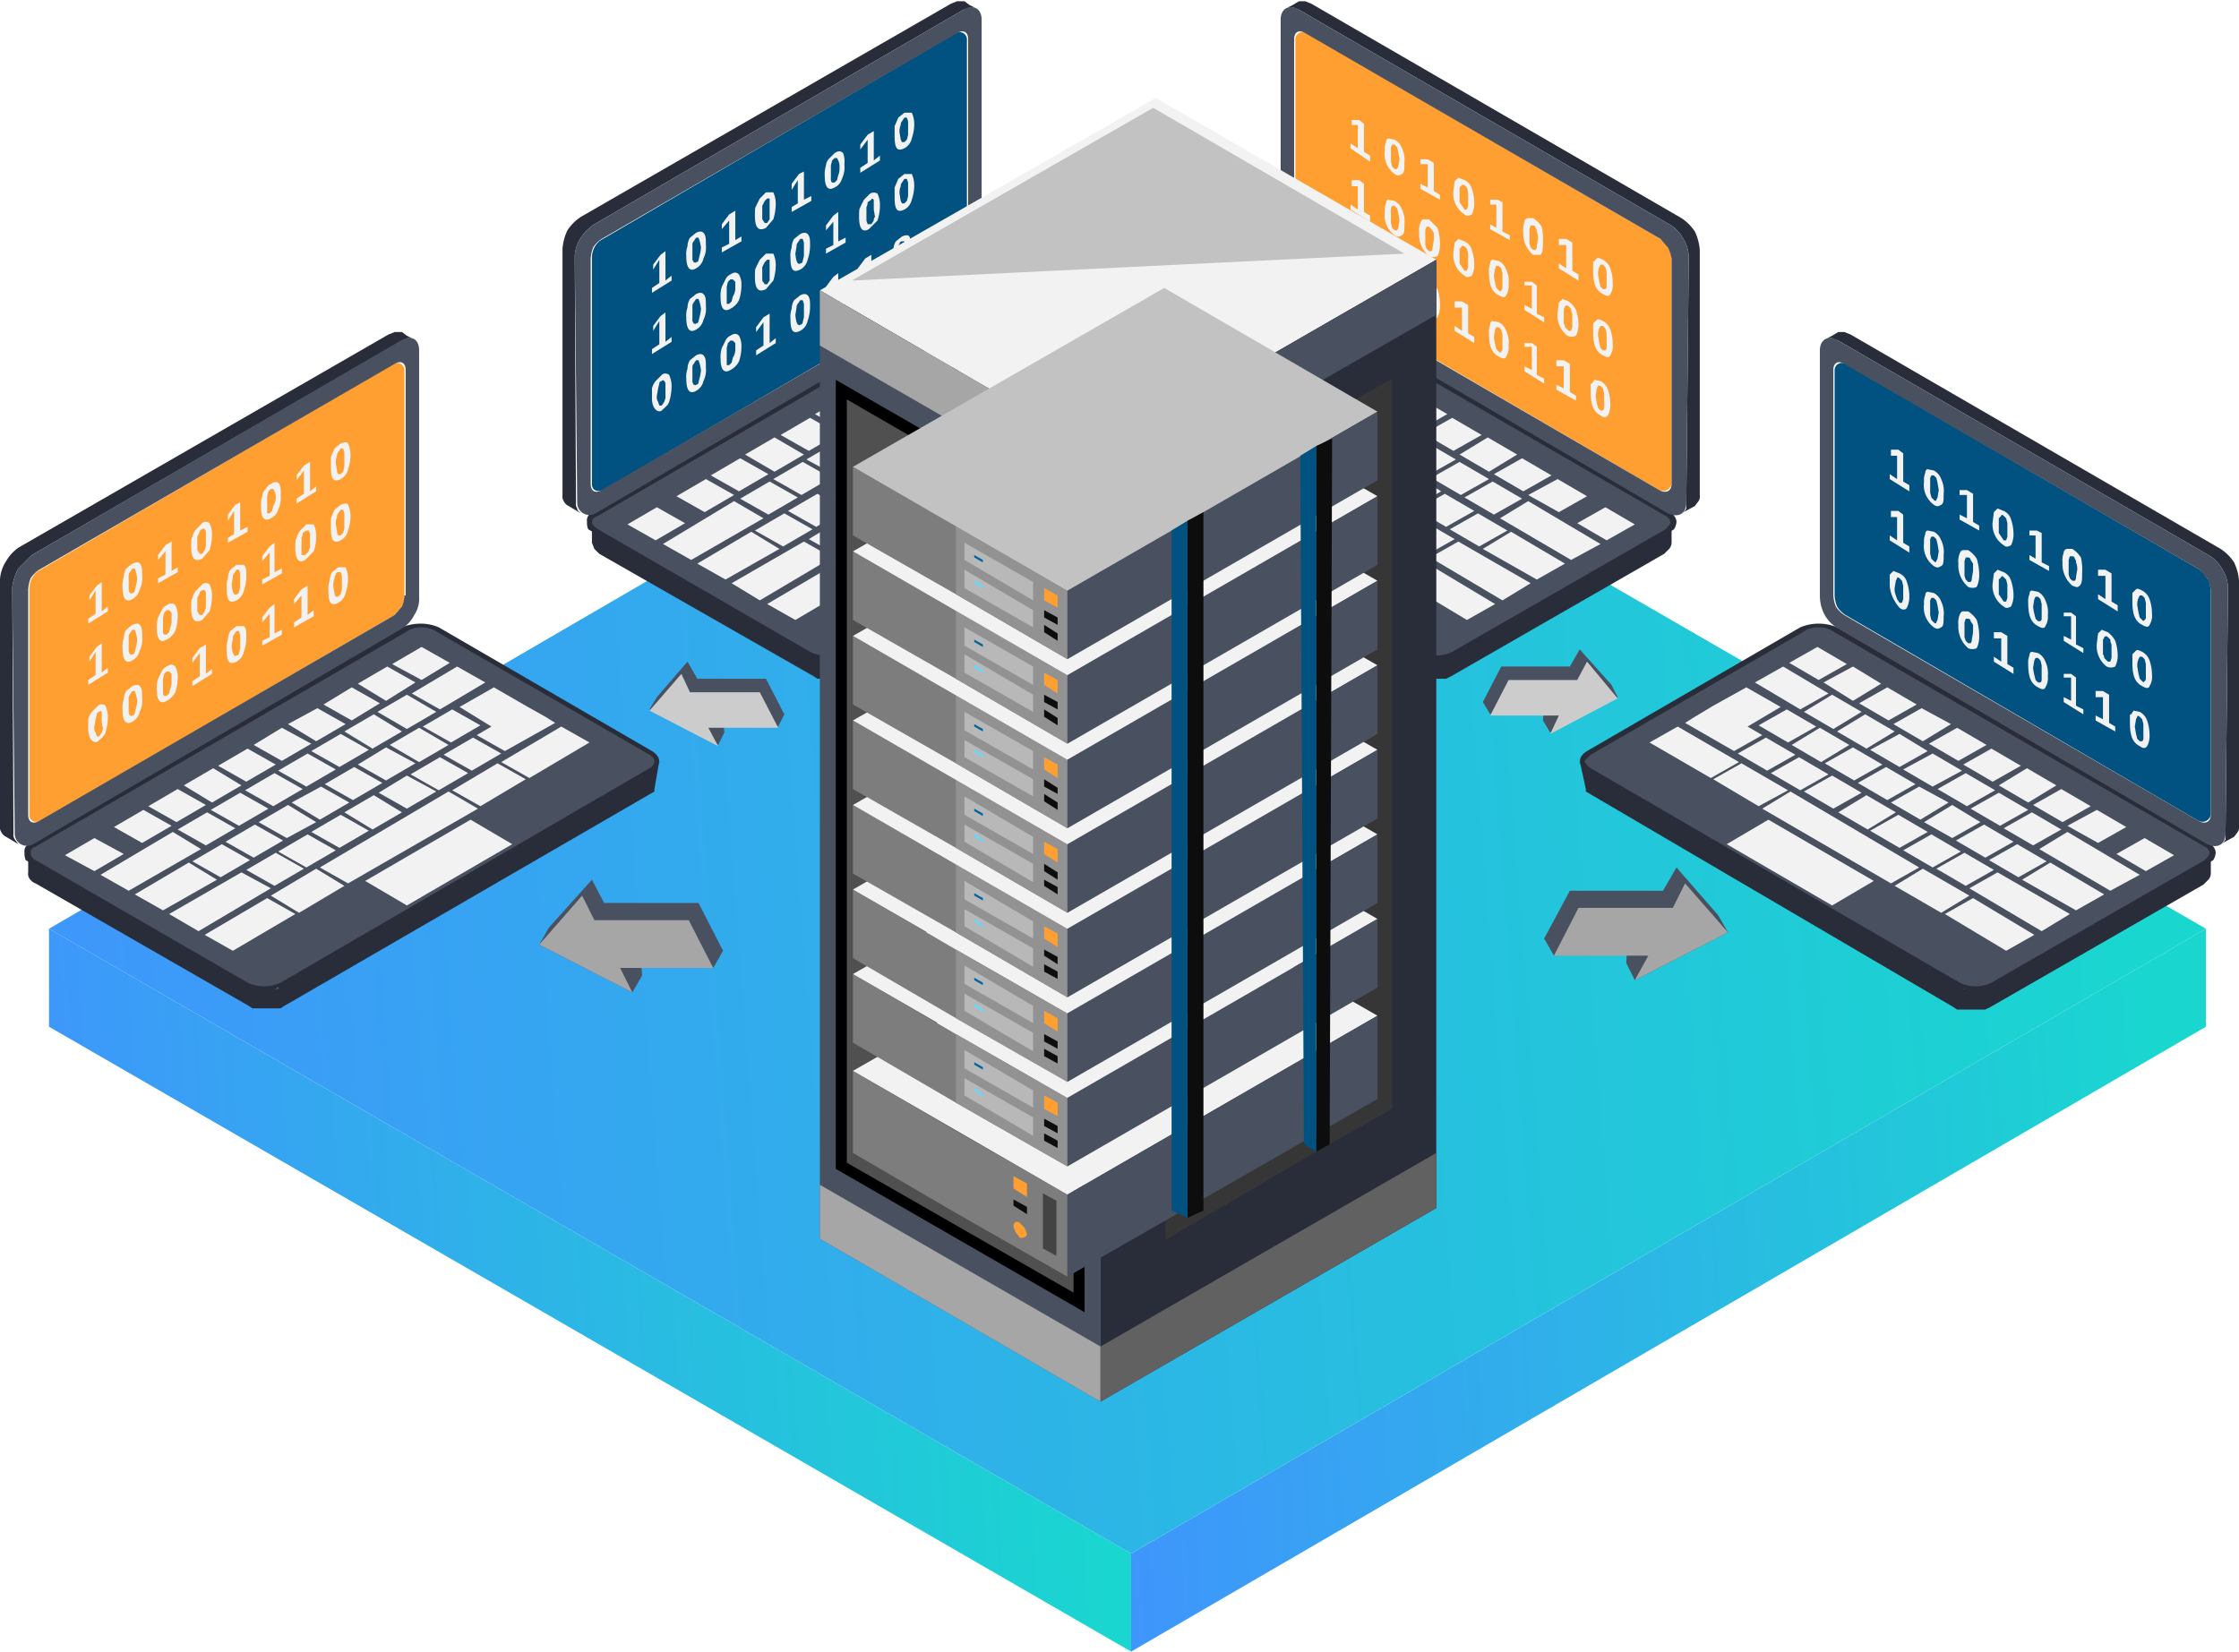 <svg id="Слой_1" data-name="Слой 1" xmlns="http://www.w3.org/2000/svg" xmlns:xlink="http://www.w3.org/1999/xlink" viewBox="0 0 182.7 134.8"><defs><linearGradient id="Безымянный_градиент" x1="186" y1="65.4" x2="98.7" y2="59.7" gradientTransform="matrix(1 0 0 -1 0 168)" gradientUnits="userSpaceOnUse"><stop offset="0" stop-color="#19d7cf"/><stop offset="1" stop-color="#3f95fc"/></linearGradient><linearGradient id="Безымянный_градиент_2" x1="98.3" y1="65.5" x2="10.4" y2="59.7" xlink:href="#Безымянный_градиент"/><linearGradient id="Безымянный_градиент_3" x1="183.8" y1="98.6" x2="8.8" y2="85.3" xlink:href="#Безымянный_градиент"/><style>.cls-4{fill:#ff9f31}.cls-5{fill:#292d39}.cls-6{fill:#49505f}.cls-7{fill:#f2f2f2}.cls-8{fill:#015280}.cls-9{fill:#a6a6a6}.cls-10{fill:#ccc}.cls-11{fill:#c2c2c2}.cls-14{fill:#7d7d7d}.cls-15{fill:#0d0d0d}.cls-17{fill:#929292}.cls-18{fill:#b8b8b8}.cls-19{fill:#5edbff}.cls-20{fill:#00649e}</style></defs><path d="M188.1 75.8v8l-87.7 51v-8z" transform="translate(-8.1)" fill="url(#Безымянный_градиент)"/><path d="M100.4 126.8v8l-88.3-51v-8z" transform="translate(-8.1)" fill="url(#Безымянный_градиент_2)"/><path d="M188.1 75.8l-87.7 51-88.3-51 87.7-51z" transform="translate(-8.1)" fill="url(#Безымянный_градиент_3)"/><path class="cls-4" d="M40.2 29.7a.6.6 0 01.9.5v18.4a2.9 2.9 0 01-.2.9l-.6.7L11.4 67c-.5.2-.9 0-.9-.5V48a1.9 1.9 0 01.2-.8 1.6 1.6 0 01.7-.7z" transform="translate(-8.1)"/><path class="cls-5" d="M61.9 62.1v.2h-.1l-11.3 6.6v-.2c-2.3 1.7-5.3 2.3-7.7 4l-2.2 1.6.4.2-9.7 5.5-.5.6v.1h-2l-.3-.2L11 70.4l-.5-.4a.7.7 0 01-.1-.5v1.7a.7.7 0 00.1.5 1 1 0 00.5.4l17.4 10 .3.2H31l.3-.2 30.2-17.5v-.2z" transform="translate(-8.1)"/><path class="cls-5" d="M61.3 61.3L43.9 51.2a3.7 3.7 0 00-1.5-.3 4 4 0 00-1.5.3L10.7 68.8c-.2 0-.3.1-.5.3a.7.7 0 00-.1.5 1.3 1.3 0 00.1.6l.5.3 17.3 10a3 3 0 003 0L61.2 63c.9-.5.9-1.2.1-1.7z" transform="translate(-8.1)"/><path class="cls-6" d="M29.6 80.5a3.1 3.1 0 01-1.3-.3L11 70.2a.7.7 0 01-.4-.6.5.5 0 01.4-.5l30.2-17.5a2 2 0 011.3-.4 2.2 2.2 0 011.3.4l17.3 10c.3.2.4.4.4.5a.7.7 0 01-.4.6L31 80.2a3.2 3.2 0 01-1.4.3z" transform="translate(-8.1)"/><path class="cls-7" d="M41.3 56.7l2.4 1.4-2.4 1.4-2.4-1.4zm3.7 1.2l2.3 1.3-2.4 1.4-2.3-1.3z" transform="translate(-8.1)"/><path class="cls-7" d="M48.4 56.1l2.6 1.5 1.6.9.8.5-4.1 2.3L47 60l1.2-.7-2.6-1.6zm-6.1 3.3l2.4 1.4-2.4 1.4-2.4-1.4zm11.6-.1l2.3 1.3-4.9 2.9-2.3-1.3zm-5.2 3l2.3 1.3-3.7 2.2-2.3-1.3zm-7.4 1l2.4 1.3-2.4 1.4-2.3-1.3zm1.2-10.5l2.3 1.3-2.3 1.4-2.4-1.3zm-2.8 1.6l2.3 1.3-2.4 1.5-2.3-1.4zm5.7 0l2.3 1.3-3.7 2.2-2.3-1.3zm-8.6 1.7l2.3 1.3-2.3 1.4-2.3-1.3zM34 57.8l2.3 1.3-2.4 1.4-2.3-1.4zm4.6.5l2.3 1.4-2.4 1.4-2.3-1.4zm-7.5 1.1l2.4 1.3-2.4 1.4-2.3-1.3zm4.8.5l2.3 1.3-2.4 1.4-2.3-1.3zm10.8.3l2.3 1.3-2.4 1.4-2.3-1.3zm-18.4.9l2.3 1.3-2.4 1.4-2.3-1.3zm11.3-.1l2.4 1.3-2.4 1.4-2.3-1.3zm-6.4.5l2.3 1.3-2.4 1.4-2.3-1.3zm10.8.3l2.3 1.3-2.4 1.4-2.3-1.3zm-7 .8l2.3 1.3-2.4 1.4-2.3-1.3zm-11.5.1l2.3 1.4-2.4 1.4-2.3-1.4zm5 .4l2.3 1.3-2.4 1.4-2.3-1.3zm3.8 1.1l2.3 1.3-2.4 1.4-2.3-1.4zm-11.7.2l2.3 1.3-2.4 1.4-2.3-1.3zm5.1.3L30 66l-2.4 1.4-2.3-1.3zm10.9.2l2.3 1.4-2.4 1.4-2.3-1.4zm-7 .8l2.3 1.4-2.4 1.3-2.3-1.3zm-11.8.4l2.3 1.3-2.4 1.4-2.3-1.3zm5.2.2l2.3 1.3-2.4 1.4-2.3-1.3zm10.9.2l2.3 1.3-2.4 1.4-2.3-1.3zm-7 .8l2.3 1.3-2.4 1.4-2.3-1.3zm4.3.8l2.3 1.3-2.4 1.4-2.3-1.3zm-17.4.3l2.4 1.3-2.4 1.4-2.4-1.3zm10.4.5l2.3 1.3-2.4 1.4-2.3-1.3zm18.5-4.3l2.4 1.4-10.6 6.1-2.3-1.3zm-14.1 5l2.3 1.3-2.4 1.4-2.3-1.3zm-8.4-1.7l2.3 1.4-5.9 3.4-2.3-1.3zm24.3-1l3.4 2-8.6 5-3.4-2zm-23 3.5l2.3 1.4-4.4 2.5-2.3-1.3zm10.4.5l2.3 1.4-3.7 2.2-2.3-1.4zm-6.1.3l2.4 1.3-5.9 3.5-2.4-1.4zm2.1 2.1l2.3 1.3-5.1 3-2.3-1.3z" transform="translate(-8.1)"/><path class="cls-5" d="M41.7 27.6l-.4-.2-.4-.3h-.6l-.5.2L9.6 44.7a3.5 3.5 0 00-1 1.1 3 3 0 00-.5 1.5v20.1a.7.7 0 00.1.5.8.8 0 00.4.4l1 .6-.3-.4a.7.7 0 01-.1-.5l-.1-20.1a4.4 4.4 0 01.5-1.5l1.1-1.1 30.2-17.5.5-.2h.3z" transform="translate(-8.1)"/><path class="cls-6" d="M40.8 27.8c.9-.5 1.5-.1 1.5.8v20.1a2.4 2.4 0 01-.4 1.5 2.7 2.7 0 01-1 1.1L10.8 68.9a1 1 0 01-1.5-.9l-.2-20.1a4.4 4.4 0 01.5-1.5l1.1-1.1zm.4 20.8V30.2c0-.6-.4-.8-.9-.5l-29 16.8a2.3 2.3 0 00-.7.7 2.9 2.9 0 00-.2.9v18.4c0 .6.4.8.9.5l29-16.8.6-.7a2.9 2.9 0 00.2-.9z" transform="translate(-8.1)"/><path class="cls-8" d="M86.1 2.7a.6.6 0 01.9.5v18.4a2.9 2.9 0 01-.2.9l-.7.7L57.3 40c-.5.2-.9 0-.9-.5V21a1.9 1.9 0 01.2-.8 1.6 1.6 0 01.7-.7z" transform="translate(-8.1)"/><path class="cls-5" d="M107.8 35.1v.2h-.1l-11.4 6.6v-.2c-2.2 1.7-5.2 2.3-7.6 4l-2.2 1.6.4.2-9.7 5.5-.5.6v.1h-2l-.3-.2-17.3-10a1 1 0 01-.5-.4l-.2-.5v1.7l.2.5.4.4 17.5 10 .3.2h2.3l.3-.2 30.2-17.5v-.2z" transform="translate(-8.1)"/><path class="cls-5" d="M107.2 34.3L89.8 24.2a3.9 3.9 0 00-3 0L56.6 41.8a.5.5 0 00-.5.3.7.7 0 00-.1.5 1.3 1.3 0 00.1.6l.5.3 17.3 10a3 3 0 003 0L107 36c1-.5 1-1.2.2-1.7z" transform="translate(-8.1)"/><path class="cls-6" d="M75.5 53.5a2.8 2.8 0 01-1.3-.3l-17.3-10c-.3-.2-.5-.4-.5-.6s.2-.4.5-.5L87 24.6a2.3 2.3 0 011.4-.4 1.9 1.9 0 011.2.4l17.4 10 .4.5-.4.6-30.2 17.5a2.8 2.8 0 01-1.3.3z" transform="translate(-8.1)"/><path class="cls-7" d="M87.2 29.7l2.3 1.4-2.4 1.4-2.3-1.4zm3.7 1.2l2.3 1.3-2.4 1.4-2.3-1.3z" transform="translate(-8.1)"/><path class="cls-7" d="M94.2 29.1l2.7 1.5 1.6.9.7.5-4 2.3-2.3-1.3 1.2-.7-2.7-1.6zm-6 3.3l2.3 1.4-2.4 1.4-2.3-1.4zm11.6-.1l2.3 1.3-4.9 2.9-2.4-1.3zm-5.2 3l2.3 1.3-3.7 2.2-2.3-1.3zm-7.4 1l2.3 1.3-2.3 1.4-2.4-1.3zm1.2-10.5l2.3 1.3-2.4 1.4-2.3-1.3zm-2.8 1.6l2.3 1.3-2.4 1.5-2.3-1.4zm5.6 0l2.4 1.3-3.7 2.2-2.4-1.3zm-8.5 1.7l2.3 1.3-2.4 1.4-2.3-1.3zm-2.8 1.7l2.3 1.3-2.4 1.4-2.3-1.4zm4.6.5l2.3 1.4-2.4 1.4-2.3-1.4zM77 32.4l2.3 1.3-2.4 1.4-2.3-1.3zm4.8.5l2.3 1.3-2.4 1.4-2.3-1.3zm10.8.3l2.3 1.3-2.4 1.4-2.3-1.3zm-18.4.9l2.3 1.3-2.4 1.4-2.3-1.3zm11.3-.1l2.3 1.3-2.3 1.4-2.4-1.3zm-6.4.5l2.3 1.3-2.4 1.4-2.3-1.3zm10.8.3l2.3 1.3-2.4 1.4-2.3-1.3zm-7.1.8l2.4 1.3-2.4 1.4-2.4-1.3zm-11.5.1l2.4 1.4-2.4 1.4-2.4-1.4zm5 .4l2.3 1.3-2.3 1.4-2.4-1.3zm3.8 1.1l2.4 1.3-2.4 1.4-2.3-1.4zm-11.6.2l2.3 1.3-2.4 1.4-2.3-1.3zm5.1.3l2.3 1.3-2.4 1.4-2.3-1.3zm10.8.2l2.4 1.4-2.4 1.4-2.3-1.4zm-6.9.8l2.3 1.4-2.4 1.3-2.3-1.3zm-11.8.4l2.3 1.3-2.4 1.4-2.3-1.3zm5.2.2l2.3 1.3-2.4 1.4-2.3-1.3zm10.9.2l2.3 1.3-2.4 1.4-2.3-1.3zm-7 .8l2.3 1.3-2.4 1.4-2.3-1.3zm4.3.8l2.3 1.3-2.4 1.4-2.3-1.3zm-17.4.3l2.3 1.3-2.4 1.4-2.3-1.3zm10.4.5l2.3 1.3-2.4 1.4-2.3-1.3zm18.5-4.3l2.3 1.4-10.5 6.1-2.3-1.3zm-14.2 5l2.4 1.3-2.4 1.4-2.3-1.3zM68 40.9l2.4 1.4-5.9 3.4-2.3-1.3zm24.4-1l3.4 2-8.6 5-3.4-2zm-23 3.5l2.3 1.4-4.4 2.5L65 46zm10.4.5l2.3 1.4-3.7 2.2-2.4-1.4zm-6.1.3l2.3 1.3-5.9 3.5-2.3-1.4zm2.1 2.1l2.3 1.3-5.1 3-2.3-1.3z" transform="translate(-8.1)"/><path class="cls-5" d="M87.6.6l-.4-.2-.4-.3h-.6l-.5.2-30.2 17.4a3.8 3.8 0 00-1.1 1.1 4.2 4.2 0 00-.4 1.5v20.1a.7.7 0 00.1.5.8.8 0 00.4.4l1 .6c-.1-.1-.3-.2-.3-.4a.7.7 0 01-.1-.5L55 20.9a3 3 0 01.5-1.5 3.8 3.8 0 011.1-1.1L86.7.8l.6-.2h.3z" transform="translate(-8.1)"/><path class="cls-6" d="M86.7.8c.8-.5 1.5-.1 1.5.8v20.1a3.3 3.3 0 01-.4 1.5 2.9 2.9 0 01-1.1 1.1l-30 17.6a1 1 0 01-1.5-.9L55 20.9a3 3 0 01.5-1.5 3.8 3.8 0 011.1-1.1zm.4 20.8V3.2c0-.6-.4-.8-.9-.5l-29 16.8a2.3 2.3 0 00-.7.7 2.9 2.9 0 00-.2.9v18.4c0 .6.4.8.9.5l29-16.8.7-.7a2.9 2.9 0 00.2-.9z" transform="translate(-8.1)"/><path class="cls-4" d="M114.7 2.7a.6.6 0 00-.9.5v18.4a2.9 2.9 0 00.2.9 2.3 2.3 0 00.7.7L143.5 40a.7.7 0 001-.5V21c-.1-.3-.1-.6-.3-.8a2.2 2.2 0 00-.6-.7z" transform="translate(-8.1)"/><path class="cls-5" d="M93 35.1v.2h.1l11.4 6.6v-.2c2.3 1.7 5.2 2.3 7.6 4l2.2 1.6-.3.2 9.6 5.5.5.6v-.2l.2.3h1.9l.3-.2 17.4-10 .4-.4a.8.8 0 00.2-.5v1.7a.8.8 0 01-.2.5l-.4.4-17.4 10-.4.2h-2.3l-.3-.2-30-17.6v-.2z" transform="translate(-8.1)"/><path class="cls-5" d="M93.6 34.3L111 24.2a3.9 3.9 0 013 0l30.2 17.6a.5.5 0 01.5.3.8.8 0 01.2.5 1.4 1.4 0 01-.2.6l-.5.3-17.3 10a3 3 0 01-3 0L93.8 36c-1-.5-1-1.2-.2-1.7z" transform="translate(-8.1)"/><path class="cls-6" d="M125.3 53.5a2.8 2.8 0 001.3-.3l17.4-10c.2-.2.4-.4.4-.6a.7.7 0 00-.4-.5l-30.2-17.5a2.2 2.2 0 00-1.3-.4 2 2 0 00-1.3.4l-17.3 10-.5.5c0 .1.2.4.5.6L124 53.2a2.8 2.8 0 001.3.3z" transform="translate(-8.1)"/><path class="cls-7" d="M113.6 29.7l-2.3 1.4 2.4 1.4 2.3-1.4zm-3.7 1.2l-2.3 1.3 2.4 1.4 2.3-1.3z" transform="translate(-8.1)"/><path class="cls-7" d="M106.6 29.1l-2.7 1.5-1.5.9-.8.5 4 2.3 2.3-1.3-1.2-.7 2.7-1.6zm6 3.3l-2.3 1.4 2.4 1.4 2.3-1.4zm-11.6-.1l-2.3 1.3 5 2.9 2.3-1.3zm5.2 3l-2.3 1.3 3.7 2.2 2.4-1.3zm7.4 1l-2.3 1.3 2.4 1.4 2.3-1.3zm-1.2-10.5l-2.3 1.3 2.4 1.4 2.3-1.3zm2.9 1.6l-2.4 1.3 2.4 1.5 2.3-1.4zm-5.7 0l-2.3 1.3 3.7 2.2 2.3-1.3zm8.5 1.7l-2.3 1.3 2.4 1.4 2.3-1.3zm2.8 1.7l-2.3 1.3 2.4 1.4 2.3-1.4zm-4.6.5l-2.3 1.4 2.4 1.4 2.3-1.4zm7.5 1.1l-2.3 1.3 2.4 1.4 2.3-1.3zm-4.7.5l-2.4 1.3 2.4 1.4 2.3-1.3zm-10.9.3l-2.3 1.3 2.4 1.4 2.3-1.3zm18.4.9l-2.3 1.3 2.4 1.4 2.3-1.3zm-11.3-.1l-2.3 1.3 2.4 1.4 2.3-1.3zm6.5.5l-2.4 1.3 2.4 1.4 2.4-1.3zm-10.9.3l-2.3 1.3 2.4 1.4 2.3-1.3zm7.1.8l-2.3 1.3 2.4 1.4 2.3-1.3zm11.5.1l-2.3 1.4 2.4 1.4 2.3-1.4zm-5 .4l-2.3 1.3 2.4 1.4 2.3-1.3zm-3.8 1.1l-2.3 1.3 2.4 1.4 2.3-1.4zm11.6.2l-2.3 1.3 2.4 1.4 2.3-1.3zm-5.1.3l-2.3 1.3 2.4 1.4 2.3-1.3zm-10.8.2l-2.3 1.4 2.4 1.4 2.3-1.4zm7 .8l-2.3 1.4 2.3 1.3 2.3-1.3zm11.8.4l-2.4 1.3 2.5 1.4 2.3-1.3zm-5.3.2l-2.3 1.3L130 42l2.3-1.3zm-10.9.2l-2.3 1.3 2.4 1.4 2.3-1.3zm7 .8l-2.3 1.3 2.4 1.4 2.3-1.3zm-4.3.8l-2.3 1.3 2.4 1.4 2.3-1.3zm17.4.3l-2.3 1.3 2.4 1.4 2.3-1.3zm-10.4.5l-2.3 1.3 2.4 1.4 2.3-1.3zm-18.5-4.3l-2.3 1.4 10.5 6.1 2.3-1.3zm14.2 5l-2.3 1.3 2.4 1.4 2.3-1.3zm8.4-1.7l-2.3 1.4 5.8 3.4 2.4-1.3zm-24.4-1l-3.4 2 8.6 5 3.4-2zm23 3.5l-2.3 1.4 4.4 2.5 2.3-1.3zm-10.4.5l-2.3 1.4 3.8 2.2 2.3-1.4zm6.1.3l-2.3 1.3 5.9 3.5 2.3-1.4zm-2 2.1l-2.3 1.3 5 3 2.3-1.3z" transform="translate(-8.1)"/><path class="cls-5" d="M113.2.6l.4-.2.5-.3h.5l.5.2 30.2 17.5a3.8 3.8 0 011.1 1.1 4.2 4.2 0 01.4 1.5v20a.7.7 0 01-.1.5l-.3.4-1.1.6a.8.8 0 00.4-.4V41l.2-20.1a3 3 0 00-.5-1.5 2.9 2.9 0 00-1.1-1.1L114.1.8l-.5-.2h-.4z" transform="translate(-8.1)"/><path class="cls-6" d="M114.1.8c-.8-.5-1.5-.1-1.5.8v20.1a3.3 3.3 0 00.4 1.5 2.9 2.9 0 001.1 1.1l30.1 17.6c.9.4 1.5 0 1.5-.9l.2-20.1a3 3 0 00-.5-1.5 2.9 2.9 0 00-1.1-1.1zm-.4 20.8V3.2c0-.6.4-.8.9-.5l29 16.8.6.7a3.2 3.2 0 01.3.9v18.4c0 .6-.5.8-1 .5l-28.9-16.8a2.3 2.3 0 01-.7-.7 2.9 2.9 0 01-.2-.9z" transform="translate(-8.1)"/><path class="cls-8" d="M158.7 29.7a.6.6 0 00-.9.5v18.4a2.9 2.9 0 00.2.9 2.3 2.3 0 00.7.7L187.5 67a.7.7 0 001-.5V48c-.1-.3-.1-.6-.3-.8a2.2 2.2 0 00-.6-.7z" transform="translate(-8.1)"/><path class="cls-5" d="M137 62.1v.2h.1l11.4 6.6v-.2c2.3 1.7 5.2 2.3 7.6 4l2.2 1.6-.3.2 9.6 5.5.5.6v-.2l.2.3h1.9l.3-.2 17.4-10 .4-.4a.8.8 0 00.2-.5v1.7a.8.8 0 01-.2.5l-.4.4-17.4 10-.4.2h-2.3l-.3-.2-30-17.6v-.2z" transform="translate(-8.1)"/><path class="cls-5" d="M137.6 61.3L155 51.2a3.9 3.9 0 013 0l30.2 17.6a.5.5 0 01.5.3.8.8 0 01.2.5 1.4 1.4 0 01-.2.6l-.5.3-17.3 10a3 3 0 01-3 0L137.8 63c-1-.5-1-1.2-.2-1.7z" transform="translate(-8.1)"/><path class="cls-6" d="M169.3 80.5a2.8 2.8 0 001.3-.3l17.4-10c.2-.2.4-.4.4-.6a.7.7 0 00-.4-.5l-30.2-17.5a2.2 2.2 0 00-1.3-.4 2 2 0 00-1.3.4l-17.3 10-.5.5c0 .1.2.4.5.6L168 80.2a2.8 2.8 0 001.3.3z" transform="translate(-8.1)"/><path class="cls-7" d="M157.6 56.7l-2.3 1.4 2.4 1.4 2.3-1.4zm-3.7 1.2l-2.3 1.3 2.4 1.4 2.3-1.3z" transform="translate(-8.1)"/><path class="cls-7" d="M150.6 56.1l-2.7 1.5-1.5.9-.8.5 4 2.3 2.3-1.3-1.2-.7 2.7-1.6zm6 3.3l-2.3 1.4 2.4 1.4 2.3-1.4zm-11.6-.1l-2.3 1.3 5 2.9 2.3-1.3zm5.2 3l-2.3 1.3 3.7 2.2 2.4-1.3zm7.4 1l-2.3 1.3 2.4 1.4 2.3-1.3zm-1.2-10.5l-2.3 1.3 2.4 1.4 2.3-1.3zm2.9 1.6l-2.4 1.3 2.4 1.5 2.3-1.4zm-5.7 0l-2.3 1.3 3.7 2.2 2.3-1.3zm8.5 1.7l-2.3 1.3 2.4 1.4 2.3-1.3zm2.8 1.7l-2.3 1.3 2.4 1.4 2.3-1.4zm-4.6.5l-2.3 1.4 2.4 1.4 2.3-1.4zm7.5 1.1l-2.3 1.3 2.4 1.4 2.3-1.3zm-4.7.5l-2.4 1.3 2.4 1.4 2.3-1.3zm-10.9.3l-2.3 1.3 2.4 1.4 2.3-1.3zm18.4.9l-2.3 1.3 2.4 1.4 2.3-1.3zm-11.3-.1l-2.3 1.3 2.4 1.4 2.3-1.3zm6.5.5l-2.4 1.3 2.4 1.4 2.4-1.3zm-10.9.3l-2.3 1.3 2.4 1.4 2.3-1.3zm7.1.8l-2.3 1.3 2.4 1.4 2.3-1.3zm11.5.1l-2.3 1.4 2.4 1.4 2.3-1.4zm-5 .4l-2.3 1.3 2.4 1.4 2.3-1.3zm-3.8 1.1l-2.3 1.3 2.4 1.4 2.3-1.4zm11.6.2l-2.3 1.3 2.4 1.4 2.3-1.3zm-5.1.3l-2.3 1.3 2.4 1.4 2.3-1.3zm-10.8.2l-2.3 1.4 2.4 1.4 2.3-1.4zm7 .8l-2.3 1.4 2.3 1.3 2.3-1.3zm11.8.4l-2.4 1.3 2.5 1.4 2.3-1.3zm-5.3.2l-2.3 1.3L174 69l2.3-1.3zm-10.9.2l-2.3 1.3 2.4 1.4 2.3-1.3zm7 .8l-2.3 1.3 2.4 1.4 2.3-1.3zm-4.3.8l-2.3 1.3 2.4 1.4 2.3-1.3zm17.4.3l-2.3 1.3 2.4 1.4 2.3-1.3zm-10.4.5l-2.3 1.3 2.4 1.4 2.3-1.3zm-18.5-4.3l-2.3 1.4 10.5 6.1 2.3-1.3zm14.2 5l-2.3 1.3 2.4 1.4 2.3-1.3zm8.4-1.7l-2.3 1.4 5.8 3.4 2.4-1.3zm-24.4-1l-3.4 2 8.6 5 3.4-2zm23 3.5l-2.3 1.4 4.4 2.5 2.3-1.3zm-10.4.5l-2.3 1.4 3.8 2.2 2.3-1.4zm6.1.3l-2.3 1.3 5.9 3.5 2.3-1.4zm-2 2.1l-2.3 1.3 5 3 2.3-1.3z" transform="translate(-8.1)"/><path class="cls-5" d="M157.2 27.6l.4-.2.5-.3h.5l.5.2 30.2 17.5a3.8 3.8 0 011.1 1.1 4.2 4.2 0 01.4 1.5v20a.7.7 0 01-.1.5l-.3.4-1.1.6a.8.8 0 00.4-.4V68l.2-20.1a3 3 0 00-.5-1.5 2.9 2.9 0 00-1.1-1.1l-30.2-17.5-.5-.2h-.4z" transform="translate(-8.1)"/><path class="cls-6" d="M158.1 27.8c-.8-.5-1.5-.1-1.5.8v20.1a3.3 3.3 0 00.4 1.5 2.9 2.9 0 001.1 1.1l30.1 17.6c.9.4 1.5 0 1.5-.9l.2-20.1a3 3 0 00-.5-1.5 2.9 2.9 0 00-1.1-1.1zm-.4 20.8V30.2c0-.6.4-.8.9-.5l29 16.8.6.7a3.2 3.2 0 01.3.9v18.4c0 .6-.5.8-1 .5l-28.9-16.8a2.3 2.3 0 01-.7-.7 2.9 2.9 0 01-.2-.9zM57.4 73.7h7.7l2 3.9-.8 1.4-6.1-2.9.3 3.5-.8 1.4-7.6-3.9.8-1.4 3.5-3.9z" transform="translate(-8.1)"/><path class="cls-9" d="M56.6 75.1h7.7l2 3.9h-7.6l1 2-7.6-3.9 3.5-4z" transform="translate(-8.1)"/><path class="cls-6" d="M143.8 72.7h-7.6l-2.1 3.9.8 1.4 6.1-2.9-.2 3.5.7 1.4 7.6-3.9-.8-1.4-3.4-3.9z" transform="translate(-8.1)"/><path class="cls-9" d="M144.6 74.1h-7.7l-2 3.9h7.7l-1.1 2 7.6-3.9-3.5-4z" transform="translate(-8.1)"/><path class="cls-6" d="M65 55.4h5.6l1.5 2.9-.5 1-4.6-2.1.2 2.6-.5 1-5.6-2.9.6-1 2.5-2.9z" transform="translate(-8.1)"/><path class="cls-10" d="M64.4 56.5h5.7l1.5 2.9h-5.7l.8 1.5-5.6-2.9 2.6-3z" transform="translate(-8.1)"/><path class="cls-6" d="M136.2 54.4h-5.6l-1.5 2.9.6 1 4.5-2.1-.2 2.6.6 1 5.5-2.9-.5-1L137 53z" transform="translate(-8.1)"/><path class="cls-10" d="M136.8 55.5h-5.6l-1.5 2.9h5.6l-.7 1.5 5.5-2.9-2.5-3z" transform="translate(-8.1)"/><path class="cls-7" d="M162.3 39.1v-.4l.6.4v-1.9h-.5v-.5h.6l.4.3v2.3l.5.3v.5zm4.4 1.2c0 .5 0 .8-.2.9s-.3.2-.6 0a2 2 0 01-.8-1.9 1.5 1.5 0 01.1-.7c0-.2.1-.3.2-.3l.5.1a1.3 1.3 0 01.6.7 2.2 2.2 0 01.2 1.2zm-.4-.3l-.1-.6-.1-.4-.2-.2h-.2l-.1.2v1.2l.1.4.2.2c.1.1.2.1.2 0l.1-.2.1-.6zm1.7 2.4V42l.6.3v-1.9h-.6V40h.6l.5.3v2.3l.5.3v.4zm4.4 1.2a2 2 0 01-.2.9c-.2.1-.4.2-.6 0a2 2 0 01-.9-1.9l.1-.8.3-.3.5.2a1.1 1.1 0 01.6.7 3.7 3.7 0 01.2 1.2zm-.5-.3v-.6l-.1-.4-.2-.2c-.1-.1-.2-.1-.2 0l-.2.2v1.2l.2.3.2.3h.2l.1-.3zm1.8 2.4v-.4l.5.3v-1.9h-.5v-.4h.6l.4.2v2.4l.6.3v.4zm4.3 1.1c0 .5 0 .8-.2 1s-.3.1-.6 0a2.3 2.3 0 01-.8-1.9 1.7 1.7 0 01.1-.8.3.3 0 01.3-.3h.4a2.3 2.3 0 01.7.7 4.5 4.5 0 01.1 1.3zm-.4-.3a1.3 1.3 0 00-.1-.6.4.4 0 00-.1-.3.2.2 0 00-.2-.2h-.2l-.1.3v1.2l.1.3.2.2h.2a.4.4 0 00.1-.3l.1-.6zm1.7 2.4v-.4l.6.4V47h-.6v-.5h.6l.5.3v2.3l.5.3v.5zm4.4 1.2a1.4 1.4 0 01-.2.9q-.1.3-.6 0c-.6-.3-.8-.9-.8-1.9v-.7l.3-.3c.1-.1.3 0 .5.1a1.3 1.3 0 01.6.7 3.7 3.7 0 01.2 1.2zm-.5-.3v-.6l-.1-.4-.2-.2h-.2l-.1.2a1.3 1.3 0 00-.1.6l.1.6.1.4.2.2c.1.1.1.1.2 0a.3.3 0 00.1-.2zm-20.9-5.7v-.4l.6.4v-1.9h-.5v-.5h.6l.4.3v2.3l.5.3v.5zm4.4 1.2c0 .5 0 .8-.2.9s-.3.2-.6 0a2 2 0 01-.8-1.9 1.5 1.5 0 01.1-.7c0-.2.1-.3.2-.3l.5.1a1.3 1.3 0 01.6.7 2.2 2.2 0 01.2 1.2zm-.4-.3l-.1-.6-.1-.4-.2-.2h-.2l-.1.2v1.2l.1.4.2.2c.1.1.2.1.2 0l.1-.2.1-.6zm3.3 1.9a2.2 2.2 0 01-.2 1 .8.8 0 01-.7 0 2.3 2.3 0 01-.8-1.9 1.7 1.7 0 01.1-.8q.1-.3.3-.3h.4a2.3 2.3 0 01.7.7 4.3 4.3 0 01.2 1.3zm-.5-.3V46l-.2-.3a.2.2 0 00-.2-.2h-.2l-.1.3V47l.1.3.2.2h.2a.4.4 0 00.1-.3l.1-.6zm3.3 2a2 2 0 01-.2.9c-.2.1-.4.2-.6 0a2 2 0 01-.9-1.9l.1-.8.3-.3.5.2a1.1 1.1 0 01.6.7 3.7 3.7 0 01.2 1.2zm-.5-.3v-.6l-.1-.4-.2-.2c-.1-.1-.2-.1-.2 0l-.2.2v1.2l.2.3.2.3h.2l.1-.3zm3.3 1.9a1.4 1.4 0 01-.2.9q-.1.3-.6 0c-.6-.3-.8-.9-.8-1.9a1.5 1.5 0 01.1-.7c0-.2.1-.3.2-.3l.5.1a1.3 1.3 0 01.6.7 2.2 2.2 0 01.2 1.2zm-.5-.3v-.6l-.1-.4-.2-.2h-.2l-.1.2-.1.6a3.5 3.5 0 00.1.6l.1.4.2.2h.2a.3.3 0 00.1-.2zm1.8 2.4v-.4l.6.3v-1.9h-.6V50h.6l.4.3v2.3l.6.3v.4zm4.4 1.2a2 2 0 01-.2.9.8.8 0 01-.7 0 2.1 2.1 0 01-.8-1.9l.1-.8.3-.3.5.2a2.2 2.2 0 01.6.7 3.7 3.7 0 01.2 1.2zm-.5-.3v-.6a.8.8 0 01-.1-.4l-.2-.2a.2.2 0 00-.3 0 .3.3 0 01-.1.2v1.2a.5.5 0 01.1.3l.3.3h.2l.1-.3zm3.3 1.9a1.4 1.4 0 01-.2.9q-.1.3-.6 0c-.6-.3-.8-.9-.8-1.9v-.7l.3-.3c.1-.1.3 0 .5.1a1.3 1.3 0 01.6.7 3.7 3.7 0 01.2 1.2zm-.5-.3v-.6l-.1-.4-.2-.2h-.2l-.1.2a1.3 1.3 0 00-.1.6l.1.6.1.4.2.2c.1.1.1.1.2 0a.3.3 0 00.1-.2zm-19.3-6.1a2 2 0 01-.2.9c-.1.2-.4.2-.6 0s-.8-1-.8-1.9v-.8l.3-.3.5.2a1.1 1.1 0 01.6.7 3.7 3.7 0 01.2 1.2zm-.5-.3v-.6l-.1-.4-.2-.2c-.1-.1-.2-.1-.2 0l-.1.2-.1.6a1.3 1.3 0 00.1.6l.1.3.2.3h.2l.1-.3zm3.3 1.9c0 .5 0 .8-.2.9s-.3.2-.6 0a2 2 0 01-.8-1.9 1.5 1.5 0 01.1-.7c0-.2.1-.3.2-.3l.5.1a1.3 1.3 0 01.6.7 2.2 2.2 0 01.2 1.2zm-.4-.3l-.1-.6-.1-.4-.2-.2h-.2l-.1.2v1.2l.1.4.2.2c.1.1.2.1.2 0l.1-.2.1-.6zm3.3 1.9a2.2 2.2 0 01-.2 1 .8.8 0 01-.7 0 2.3 2.3 0 01-.8-1.9 1.7 1.7 0 01.1-.8q.1-.3.3-.3h.4a2.3 2.3 0 01.7.7 4.3 4.3 0 01.2 1.3zm-.5-.3V51l-.2-.3a.2.2 0 00-.2-.2h-.2l-.1.3V52l.1.3.2.2h.2a.4.4 0 00.1-.3l.1-.6zm1.7 2.4v-.4l.6.4v-1.9h-.6v-.5h.6l.5.3v2.3l.5.3v.5zm4.4 1.2a1.4 1.4 0 01-.2.9q-.1.3-.6 0c-.6-.3-.8-.9-.8-1.9a1.5 1.5 0 01.1-.7c0-.2.1-.3.2-.3l.5.1a1.3 1.3 0 01.6.7 2.2 2.2 0 01.2 1.2zm-.5-.3v-.6l-.1-.4-.2-.2h-.2l-.1.2-.1.6a3.5 3.5 0 00.1.6l.1.4.2.2h.2a.3.3 0 00.1-.2zm1.8 2.4v-.4l.6.3v-1.9h-.6V55h.6l.4.3v2.3l.6.3v.4zm2.6 1.5v-.4l.6.3v-1.8h-.6v-.5h.6l.5.3V59l.5.3v.4zm4.4 1.2a1.7 1.7 0 01-.2.9q-.2.3-.6 0c-.6-.3-.8-.9-.8-1.9s0-.6.1-.7l.2-.3.5.1a1.3 1.3 0 01.6.7 3.7 3.7 0 01.2 1.2zm-.5-.3v-.6l-.1-.4-.2-.2c-.1-.1-.2-.1-.2 0l-.1.2-.1.6.1.6.1.4.2.2h.2a.3.3 0 00.1-.2zM61.3 23.9v-.4l.6-.4v-1.9l-.5.8v-.4l.6-.8.4-.3v2.4l.5-.4v.4zm4.4-3.9a2 2 0 01-.2 1.1 1.2 1.2 0 01-.6.8c-.5.3-.8 0-.8-1a1.9 1.9 0 01.1-.8 1.4 1.4 0 01.2-.7l.5-.4q.4-.2.6 0c.2.2.2.5.2 1zm-.4.2a4.3 4.3 0 00-.1-.5l-.1-.3h-.2l-.2.3a.4.4 0 00-.1.3v1.2l.1.2c.1 0 .1.1.2 0a.2.2 0 00.2-.2l.1-.4a3.5 3.5 0 00.1-.6zm1.7.4v-.4l.6-.3V18l-.6.7v-.4l.6-.8.5-.3v2.4l.5-.3v.4zm4.4-3.9a4.3 4.3 0 01-.2 1.2l-.6.7c-.6.3-.9 0-.9-1s.1-.6.1-.8l.3-.6.5-.5h.6a2.2 2.2 0 01.2 1zm-.5.3v-.8h-.2l-.2.2-.2.4v1.1l.2.3h.2l.2-.3V17zm1.8.3v-.4l.5-.3v-1.9l-.5.8V15l.6-.8.4-.2v2.3l.6-.3v.4zm4.3-3.9a2.2 2.2 0 01-.2 1.2 1.1 1.1 0 01-.6.7c-.5.3-.8 0-.8-.9a2.5 2.5 0 01.1-.9.9.9 0 01.3-.6l.4-.4c.3-.2.5-.2.7 0a2 2 0 01.1.9zm-.4.3a1.1 1.1 0 00-.1-.6l-.1-.2h-.2l-.2.2-.1.4v1.2a.3.3 0 00.1.2h.2l.2-.2.1-.4a1.3 1.3 0 00.1-.6zm1.7.4v-.4l.6-.4v-1.9l-.6.8v-.4l.6-.8.5-.3v2.4l.5-.4v.4zm4.4-3.9a3.6 3.6 0 01-.2 1.1 1.2 1.2 0 01-.6.8c-.6.3-.8 0-.8-1v-.8l.3-.7.5-.4h.6a2.2 2.2 0 01.2 1zm-.5.2v-.5l-.1-.3h-.2l-.2.3a.4.4 0 00-.1.3 1.3 1.3 0 00-.1.6l.1.6.1.2h.2l.2-.2.1-.4zM61.3 28.9v-.4l.6-.4v-1.9l-.5.8v-.4l.6-.8.4-.3v2.4l.5-.4v.4zm4.4-3.9a2 2 0 01-.2 1.1 1.2 1.2 0 01-.6.8c-.5.3-.8 0-.8-1a1.9 1.9 0 01.1-.8 1.4 1.4 0 01.2-.7l.5-.4q.4-.2.6 0c.2.2.2.5.2 1zm-.4.2a4.3 4.3 0 00-.1-.5l-.1-.3h-.2l-.2.3a.4.4 0 00-.1.3v1.2l.1.2c.1 0 .1.1.2 0a.2.2 0 00.2-.2l.1-.4a3.5 3.5 0 00.1-.6zm3.3-1.9a3.7 3.7 0 01-.2 1.2 1.6 1.6 0 01-.7.7c-.5.3-.8 0-.8-.9a2.5 2.5 0 01.1-.9l.3-.6a.8.8 0 01.4-.4c.3-.2.5-.2.7 0a1.7 1.7 0 01.2.9zm-.5.3V23l-.2-.2h-.2l-.2.2-.1.4v1.4h.2l.2-.2.1-.4a1.3 1.3 0 00.2-.6zm3.3-1.9a4.3 4.3 0 01-.2 1.2l-.6.7c-.6.3-.9 0-.9-1s.1-.6.1-.8l.3-.6.5-.5h.6a2.2 2.2 0 01.2 1zm-.5.3v-.8h-.2l-.2.2-.2.4v1.1l.2.3h.2l.2-.3V22zm3.3-1.9a3.6 3.6 0 01-.2 1.1 1.2 1.2 0 01-.6.8c-.6.3-.8 0-.8-1a1.9 1.9 0 01.1-.8 1.4 1.4 0 01.2-.7l.5-.4q.4-.2.6 0c.2.2.2.5.2 1zm-.5.2v-.5l-.1-.3h-.2l-.2.3a.4.4 0 00-.1.3l-.1.6a3.5 3.5 0 00.1.6l.1.2c.1 0 .1.1.2 0a.2.2 0 00.2-.2l.1-.4zm1.8.4v-.4l.6-.3v-1.9l-.6.7v-.4l.6-.8.4-.3v2.4l.6-.3v.4zm4.4-3.9a3.7 3.7 0 01-.2 1.2l-.7.7c-.5.3-.8 0-.8-1s.1-.6.1-.8l.3-.6.5-.5a.6.6 0 01.6 0 2.2 2.2 0 01.2 1zm-.5.3v-.8c-.1-.1-.2-.1-.2 0l-.3.2a.8.8 0 01-.1.4V18l.1.3h.3l.2-.3a.4.4 0 01.1-.3zm3.3-1.9a3.6 3.6 0 01-.2 1.1 1.2 1.2 0 01-.6.8c-.6.3-.8 0-.8-1v-.8l.3-.7.5-.4h.6a2.2 2.2 0 01.2 1zm-.5.2v-.5l-.1-.3h-.2l-.2.3a.4.4 0 00-.1.3 1.3 1.3 0 00-.1.6l.1.6.1.2h.2l.2-.2.1-.4zM62.9 31.6a4.3 4.3 0 01-.2 1.2c-.1.3-.4.5-.6.7s-.8 0-.8-1v-.8a1.6 1.6 0 01.3-.6l.5-.5c.2-.2.5-.1.6 0a2.2 2.2 0 01.2 1zm-.5.3v-.6a.3.3 0 00-.1-.2c-.1-.1-.1-.1-.2 0a.2.2 0 00-.2.2l-.1.4-.1.6a.7.7 0 00.1.5l.1.3h.2l.2-.3.1-.3zm3.3-1.9a2 2 0 01-.2 1.1 1.2 1.2 0 01-.6.8c-.5.3-.8 0-.8-1a1.9 1.9 0 01.1-.8 1.4 1.4 0 01.2-.7l.5-.4q.4-.2.6 0c.2.2.2.5.2 1zm-.4.2a4.3 4.3 0 00-.1-.5l-.1-.3h-.2l-.2.3a.4.4 0 00-.1.3v1.2l.1.2c.1 0 .1.1.2 0a.2.2 0 00.2-.2l.1-.4a3.5 3.5 0 00.1-.6zm3.3-1.9a3.7 3.7 0 01-.2 1.2 1.6 1.6 0 01-.7.7c-.5.3-.8 0-.8-.9a2.5 2.5 0 01.1-.9l.3-.6a.8.8 0 01.4-.4c.3-.2.5-.2.7 0a1.7 1.7 0 01.2.9zm-.5.3V28l-.2-.2h-.2l-.2.2-.1.4v1.4h.2l.2-.2.1-.4a1.3 1.3 0 00.2-.6zm1.7.4v-.4l.6-.4v-1.9l-.6.8v-.4l.6-.8.5-.3V28l.5-.4v.4zm4.4-3.9a3.6 3.6 0 01-.2 1.1 1.2 1.2 0 01-.6.8c-.6.3-.8 0-.8-1a1.9 1.9 0 01.1-.8 1.4 1.4 0 01.2-.7l.5-.4q.4-.2.6 0c.2.2.2.5.2 1zm-.5.2v-.5l-.1-.3h-.2l-.2.3a.4.4 0 00-.1.3l-.1.6a3.5 3.5 0 00.1.6l.1.2c.1 0 .1.1.2 0a.2.2 0 00.2-.2l.1-.4zm1.8.4v-.4l.6-.3v-1.9l-.6.7v-.4l.6-.8.4-.3v2.4l.6-.3v.4zm2.6-1.5v-.4l.6-.4v-1.8l-.6.7v-.4l.6-.8.5-.3v2.4l.5-.4v.5zm4.4-3.9a3.6 3.6 0 01-.2 1.1 1.2 1.2 0 01-.6.8c-.6.3-.8 0-.8-1a1.9 1.9 0 01.1-.8 1.4 1.4 0 01.2-.7l.5-.4q.5-.2.6 0a2.2 2.2 0 01.2 1zm-.5.2V20l-.1-.3h-.2a.2.2 0 00-.2.2.4.4 0 00-.1.3 1.3 1.3 0 00-.1.6 3.5 3.5 0 00.1.6.4.4 0 00.1.3h.2l.2-.2.1-.4zM15.3 50.9v-.4l.6-.4v-1.9l-.5.8v-.4l.6-.8.4-.3v2.4l.5-.4v.4zm4.4-3.9a2 2 0 01-.2 1.1 1.2 1.2 0 01-.6.8c-.5.3-.8 0-.8-1a1.9 1.9 0 01.1-.8 1.4 1.4 0 01.2-.7l.5-.4q.5-.2.6 0c.2.2.2.5.2 1zm-.4.2a4.3 4.3 0 00-.1-.5l-.1-.3h-.2l-.2.3a.4.4 0 00-.1.3v1.2l.1.2c.1 0 .1.1.2 0a.2.2 0 00.2-.2l.1-.4a3.5 3.5 0 00.1-.6zm1.7.4v-.4l.6-.3V45l-.6.7v-.4l.6-.8.5-.3v2.4l.5-.3v.4zm4.4-3.9a4.3 4.3 0 01-.2 1.2l-.6.7c-.6.3-.9 0-.9-1s.1-.6.1-.8a1.6 1.6 0 01.3-.6l.5-.5c.2-.2.5-.1.6 0a2.2 2.2 0 01.2 1zm-.5.3v-.6a.3.3 0 00-.1-.2c-.1-.1-.1-.1-.2 0a.2.2 0 00-.2.2l-.2.4v1.1l.2.3h.2l.2-.3.1-.3zm1.8.3v-.4l.5-.3v-1.9l-.5.8V42l.6-.8.4-.2v2.3l.6-.3v.4zm4.3-3.9a2.2 2.2 0 01-.2 1.2 1.1 1.1 0 01-.6.7c-.5.3-.8 0-.8-.9a2.5 2.5 0 01.1-.9.9.9 0 01.3-.6.8.8 0 01.4-.4c.3-.2.5-.2.7 0a2 2 0 01.1.9zm-.4.3a1.1 1.1 0 00-.1-.6l-.1-.2h-.2l-.2.2-.1.4v1.4h.2l.2-.2.1-.4a1.3 1.3 0 00.2-.6zm1.7.4v-.4l.6-.4v-1.9l-.6.8v-.4l.6-.8.5-.3v2.4l.5-.4v.4zm4.4-3.9a3.6 3.6 0 01-.2 1.1 1.2 1.2 0 01-.6.8c-.6.3-.8 0-.8-1v-.8l.3-.7.5-.4q.5-.2.6 0a2.2 2.2 0 01.2 1zm-.5.2v-.5l-.1-.3h-.2l-.2.3a.4.4 0 00-.1.3 1.3 1.3 0 00-.1.6l.1.6a.4.4 0 00.1.3h.2l.2-.2.1-.4zM15.3 55.9v-.4l.6-.4v-1.9l-.5.8v-.4l.6-.8.4-.3v2.4l.5-.4v.4zm4.4-3.9a2 2 0 01-.2 1.1 1.2 1.2 0 01-.6.8c-.5.3-.8 0-.8-1a1.9 1.9 0 01.1-.8 1.4 1.4 0 01.2-.7l.5-.4q.5-.2.6 0c.2.2.2.5.2 1zm-.4.2a4.3 4.3 0 00-.1-.5l-.1-.3h-.2l-.2.3a.4.4 0 00-.1.3v1.2l.1.2c.1 0 .1.1.2 0a.2.2 0 00.2-.2l.1-.4a3.5 3.5 0 00.1-.6zm3.3-1.9a3.7 3.7 0 01-.2 1.2 1.6 1.6 0 01-.7.7c-.5.3-.8 0-.8-.9a2.5 2.5 0 01.1-.9l.3-.6a.8.8 0 01.4-.4c.3-.2.5-.2.7 0a1.7 1.7 0 01.2.9zm-.5.3V50l-.2-.2h-.2l-.2.2-.1.4v1.2a.3.3 0 00.1.2h.2l.2-.2.1-.4a1.3 1.3 0 00.1-.6zm3.3-1.9a4.3 4.3 0 01-.2 1.2l-.6.7c-.6.3-.9 0-.9-1s.1-.6.1-.8a1.6 1.6 0 01.3-.6l.5-.5c.2-.2.5-.1.6 0a2.2 2.2 0 01.2 1zm-.5.3v-.6a.3.3 0 00-.1-.2c-.1-.1-.1-.1-.2 0a.2.2 0 00-.2.2l-.2.4v1.1l.2.3h.2l.2-.3.1-.3zm3.3-1.9a3.6 3.6 0 01-.2 1.1 1.2 1.2 0 01-.6.8c-.6.3-.8 0-.8-1a1.9 1.9 0 01.1-.8 1.4 1.4 0 01.2-.7l.5-.4h.6c.2.2.2.5.2 1zm-.5.2v-.5l-.1-.3h-.2l-.2.3a.4.4 0 00-.1.3l-.1.6a3.5 3.5 0 00.1.6l.1.2c.1 0 .1.1.2 0a.2.2 0 00.2-.2l.1-.4zm1.8.4v-.4l.6-.3v-1.9l-.6.7v-.4l.6-.8.4-.3v2.4l.6-.3v.4zm4.4-3.9a3.7 3.7 0 01-.2 1.2l-.7.7c-.5.3-.8 0-.8-1s.1-.6.1-.8a1.6 1.6 0 01.3-.6l.5-.5h.6a2.2 2.2 0 01.2 1zm-.5.3v-.6a.3.3 0 01-.1-.2h-.2l-.3.2a.8.8 0 01-.1.4v1.4h.3l.3-.3a.4.4 0 01.1-.3zm3.3-1.9a3.6 3.6 0 01-.2 1.1 1.2 1.2 0 01-.6.8c-.6.3-.8 0-.8-1v-.8l.3-.7.5-.4q.5-.2.6 0a2.2 2.2 0 01.2 1zm-.5.2v-.5l-.1-.3h-.2l-.2.3a.4.4 0 00-.1.3 1.3 1.3 0 00-.1.6l.1.6a.4.4 0 00.1.3h.2l.2-.2.1-.4zM16.9 58.6a4.3 4.3 0 01-.2 1.2c-.1.3-.4.5-.6.7s-.8 0-.8-1v-.8a1.6 1.6 0 01.3-.6l.5-.5c.2-.2.5-.1.6 0a2.2 2.2 0 01.2 1zm-.5.3v-.8c-.1-.1-.1-.1-.2 0a.2.2 0 00-.2.2l-.1.4-.1.6a.7.7 0 00.1.5l.1.3h.2l.2-.3.1-.3zm3.3-1.9a2 2 0 01-.2 1.1 1.2 1.2 0 01-.6.8c-.5.3-.8 0-.8-1a1.9 1.9 0 01.1-.8 1.4 1.4 0 01.2-.7l.5-.4q.5-.2.6 0c.2.2.2.5.2 1zm-.4.2a4.3 4.3 0 00-.1-.5l-.1-.3h-.2l-.2.3a.4.4 0 00-.1.3v1.2l.1.2c.1 0 .1.1.2 0a.2.2 0 00.2-.2l.1-.4a3.5 3.5 0 00.1-.6zm3.3-1.9a3.7 3.7 0 01-.2 1.2 1.6 1.6 0 01-.7.7c-.5.3-.8 0-.8-.9a2.5 2.5 0 01.1-.9l.3-.6a.8.8 0 01.4-.4c.3-.2.5-.2.7 0a1.7 1.7 0 01.2.9zm-.5.3V55l-.2-.2h-.2l-.2.2-.1.4v1.2a.3.3 0 00.1.2h.2l.2-.2.1-.4a1.3 1.3 0 00.1-.6zm1.7.4v-.4l.6-.4v-1.9l-.6.8v-.4l.6-.8.5-.3V55l.5-.4v.4zm4.4-3.9a3.6 3.6 0 01-.2 1.1 1.2 1.2 0 01-.6.8c-.6.3-.8 0-.8-1a1.9 1.9 0 01.1-.8 1.4 1.4 0 01.2-.7l.5-.4h.6c.2.2.2.5.2 1zm-.5.2v-.5l-.1-.3h-.2l-.2.3a.4.4 0 00-.1.3l-.1.6a3.5 3.5 0 00.1.6l.1.2c.1 0 .1.1.2 0a.2.2 0 00.2-.2l.1-.4zm1.8.4v-.4l.6-.3v-1.9l-.6.7v-.4l.6-.8.4-.3v2.4l.6-.3v.4zm2.6-1.5v-.4l.6-.4v-1.8l-.6.7v-.4l.6-.8.5-.3v2.4l.5-.4v.5zm4.4-3.9a3.6 3.6 0 01-.2 1.1 1.2 1.2 0 01-.6.8c-.6.3-.8 0-.8-1a1.9 1.9 0 01.1-.8 1.4 1.4 0 01.2-.7l.5-.4h.6a2.2 2.2 0 01.2 1zm-.5.2V47l-.1-.3h-.2a.2.2 0 00-.2.2.4.4 0 00-.1.3 1.3 1.3 0 00-.1.6 3.5 3.5 0 00.1.6.4.4 0 00.1.3h.2l.2-.2.1-.4zm82.3-35.4v-.4l.6.4v-1.9h-.5v-.4h.6l.4.3v2.3l.5.3v.5zm4.4 1.2c0 .5 0 .8-.2.9s-.3.2-.6 0a2 2 0 01-.8-1.9 1.5 1.5 0 01.1-.7c0-.2.1-.3.2-.3l.5.1a1.3 1.3 0 01.6.7 2.2 2.2 0 01.2 1.2zm-.4-.3l-.1-.6-.1-.4-.2-.2h-.2l-.1.2v1.2l.1.4.2.2h.2l.1-.2.1-.6zm1.7 2.4V15l.6.3v-1.9h-.6V13h.6l.5.3v2.3l.5.3v.4zm4.4 1.2a2 2 0 01-.2.9c-.2.1-.4.2-.6 0a2 2 0 01-.9-1.9l.1-.8.3-.3.5.2a1.1 1.1 0 01.6.7 3.7 3.7 0 01.2 1.2zm-.5-.3v-.6l-.1-.4-.2-.2h-.2l-.2.2v1.2l.2.3.2.3h.2l.1-.3zm1.8 2.4v-.4l.5.3v-1.9h-.5v-.4h.6l.4.2v2.4l.6.3v.4zm4.3 1.1c0 .5 0 .8-.2 1h-.6a2.3 2.3 0 01-.8-1.9 1.7 1.7 0 01.1-.8.3.3 0 01.3-.3h.4a2.3 2.3 0 01.7.7 4.5 4.5 0 01.1 1.3zm-.4-.3a1.3 1.3 0 00-.1-.6.4.4 0 00-.1-.3.2.2 0 00-.2-.2h-.2l-.1.3v1.2l.1.3.2.2h.2a.4.4 0 00.1-.3l.1-.6zm1.7 2.4v-.4l.6.4V20h-.6v-.5h.6l.5.3v2.3l.5.3v.5zm4.4 1.2a1.4 1.4 0 01-.2.9q-.1.3-.6 0c-.6-.3-.8-.9-.8-1.9v-.7l.3-.3c.1-.1.3 0 .5.1a1.3 1.3 0 01.6.7 3.7 3.7 0 01.2 1.2zm-.5-.3v-.6l-.1-.4-.2-.2h-.2l-.1.2a1.3 1.3 0 00-.1.6l.1.6.1.4.2.2h.2a.3.3 0 00.1-.2zm-20.9-5.7v-.4l.6.4v-1.9h-.5v-.5h.6l.4.3v2.3l.5.3v.5zm4.4 1.2c0 .5 0 .8-.2.9s-.3.2-.6 0a2 2 0 01-.8-1.9 1.5 1.5 0 01.1-.7c0-.2.1-.3.2-.3l.5.1a1.3 1.3 0 01.6.7 2.2 2.2 0 01.2 1.2zm-.4-.3l-.1-.6-.1-.4-.2-.2h-.2l-.1.2v1.2l.1.4.2.2h.2l.1-.2.1-.6zm3.3 1.9a2.2 2.2 0 01-.2 1 .8.8 0 01-.7 0 2.3 2.3 0 01-.8-1.9 1.7 1.7 0 01.1-.8q.1-.3.3-.3h.4l.7.7a4.3 4.3 0 01.2 1.3zm-.5-.3V19l-.2-.3-.2-.2h-.2l-.1.3V20l.1.3.2.2h.2a.4.4 0 00.1-.3l.1-.6zm3.3 2a2 2 0 01-.2.9c-.2.1-.4.2-.6 0a2 2 0 01-.9-1.9l.1-.8.3-.3.5.2a1.1 1.1 0 01.6.7 3.7 3.7 0 01.2 1.2zm-.5-.3v-.6l-.1-.4-.2-.2c-.1 0-.2-.1-.2 0l-.2.2v1.2l.2.3.2.3h.2l.1-.3zm3.3 1.9a1.4 1.4 0 01-.2.9q-.1.3-.6 0c-.6-.3-.8-.9-.8-1.9a1.5 1.5 0 01.1-.7c0-.2.1-.3.2-.3l.5.1a1.3 1.3 0 01.6.7 2.2 2.2 0 01.2 1.2zm-.5-.3v-.6l-.1-.4-.2-.2h-.2l-.1.2-.1.6a3.5 3.5 0 00.1.6l.1.4.2.2c.1.1.2.1.2 0a.3.3 0 00.1-.2zm1.8 2.4v-.4l.6.3v-1.9h-.6V23h.6l.4.3v2.3l.6.3v.4zm4.4 1.2a2 2 0 01-.2.9.8.8 0 01-.7 0 2.1 2.1 0 01-.8-1.9l.1-.8.3-.3.5.2a2.2 2.2 0 01.6.7 3.7 3.7 0 01.2 1.2zm-.5-.3v-.6a.8.8 0 01-.1-.4l-.2-.2a.2.2 0 00-.3 0 .3.3 0 01-.1.2v1.2a.5.5 0 01.1.3l.3.3h.2l.1-.3zm3.3 1.9a1.4 1.4 0 01-.2.9q-.1.3-.6 0c-.6-.3-.8-.9-.8-1.9v-.7l.3-.3c.1-.1.3 0 .5.1a1.3 1.3 0 01.6.7 3.7 3.7 0 01.2 1.2zm-.5-.3v-.6l-.1-.4-.2-.2h-.2l-.1.2a1.3 1.3 0 00-.1.6l.1.6.1.4.2.2h.2a.3.3 0 00.1-.2zm-19.3-6.1a2 2 0 01-.2.9c-.1.2-.4.2-.6 0s-.8-1-.8-1.9v-.8l.3-.3.5.2a1.1 1.1 0 01.6.7 3.7 3.7 0 01.2 1.2zm-.5-.3v-.6l-.1-.4-.2-.2h-.2l-.1.2-.1.6a1.3 1.3 0 00.1.6l.1.3.2.3h.2l.1-.3zm3.3 1.9c0 .5 0 .8-.2.9s-.3.2-.6 0a2 2 0 01-.8-1.9 1.5 1.5 0 01.1-.7c0-.2.1-.3.2-.3l.5.1a1.3 1.3 0 01.6.7 2.2 2.2 0 01.2 1.2zm-.4-.3l-.1-.6-.1-.4-.2-.2h-.2l-.1.2v1.2l.1.4.2.2h.2l.1-.2.1-.6zm3.3 1.9a2.2 2.2 0 01-.2 1 .8.8 0 01-.7 0 2.3 2.3 0 01-.8-1.9 1.7 1.7 0 01.1-.8q.1-.3.3-.3h.4l.7.7a4.3 4.3 0 01.2 1.3zm-.5-.3V24l-.2-.3-.2-.2h-.2l-.1.3V25l.1.3.2.2h.2a.4.4 0 00.1-.3l.1-.6zm1.7 2.4v-.4l.6.4v-1.9h-.6v-.5h.6l.5.3v2.3l.5.3v.5zm4.4 1.2a1.4 1.4 0 01-.2.9q-.1.3-.6 0c-.6-.3-.8-.9-.8-1.9a1.5 1.5 0 01.1-.7c0-.2.1-.3.2-.3l.5.1a1.3 1.3 0 01.6.7 2.2 2.2 0 01.2 1.2zm-.5-.3v-.6l-.1-.4-.2-.2h-.2l-.1.2-.1.6a3.5 3.5 0 00.1.6l.1.4.2.2c.1.1.2.1.2 0a.3.3 0 00.1-.2zm1.8 2.4v-.4l.6.3v-1.9h-.6V28h.6l.4.3v2.3l.6.3v.4zm2.6 1.5v-.4l.6.3v-1.8h-.6v-.5h.6l.5.3V32l.5.3v.4zm4.4 1.2a1.7 1.7 0 01-.2.9q-.2.3-.6 0c-.6-.3-.8-.9-.8-1.9s0-.6.1-.7l.2-.3.5.1a1.3 1.3 0 01.6.7 3.7 3.7 0 01.2 1.2zm-.5-.3v-.6l-.1-.4-.2-.2c-.1 0-.2-.1-.2 0l-.1.2-.1.6.1.6.1.4.2.2h.2a.3.3 0 00.1-.2z" transform="translate(-8.1)"/><path class="cls-7" d="M125.3 21.2L97.9 37 75 23.7 102.4 8z" transform="translate(-8.1)"/><path class="cls-11" d="M122.7 20.7l-45.1 2.2 24.6-14.1z" transform="translate(-8.1)"/><path class="cls-6" d="M97.9 37v77.4L75 101.1V23.7L97.9 37z" transform="translate(-8.1)"/><path d="M76.3 95.4V31l20.3 11.7v64.4L76.3 95.4z" transform="translate(-8.1)"/><path d="M95.7 43.3v62.2L77.2 94.9V32.6l18.5 10.7z" transform="translate(-8.1)" fill="#505050"/><path class="cls-5" d="M125.3 21.2v77.4l-27.4 15.8V37l27.4-15.8z" transform="translate(-8.1)"/><path class="cls-9" d="M97.9 37v4.4L75 28.2v-4.5L97.9 37z" transform="translate(-8.1)"/><path class="cls-6" d="M97.9 37v4.4l27.4-15.7v-4.5z" transform="translate(-8.1)"/><path d="M121.7 30.9v59.6l-6.2 3.5-12.3 7.2V41.6l11.3-6.5 1-.7 6.2-3.5z" transform="translate(-8.1)" fill="#363636"/><path class="cls-14" d="M95.2 97.5v6.7L86.1 99l-8.4-4.9v-6.7l8.4 4.9z" transform="translate(-8.1)"/><path class="cls-7" d="M120.5 82.9L95.2 97.5 77.7 87.4l25.4-14.5 17.4 10z" transform="translate(-8.1)"/><path class="cls-6" d="M120.5 82.9L95.2 97.5v6.7l25.3-14.5v-6.8z" transform="translate(-8.1)"/><path class="cls-4" d="M91.9 96.6l-1.1-.6v1l1.1.7v-1.1z" transform="translate(-8.1)"/><path class="cls-15" d="M91.9 98.5l-1.1-.6v.5l1.1.7z" transform="translate(-8.1)"/><path d="M94.3 98l-1.1-.6v4.5l1.1.6z" transform="translate(-8.1)" fill="#434343"/><path class="cls-4" d="M91.9 100.7l-.2-.5-.4-.4c-.3-.2-.5 0-.5.3a1.7 1.7 0 00.2.5l.3.4c.1.1.6 0 .6-.3z" transform="translate(-8.1)"/><path class="cls-14" d="M95.2 89.6v5.6L86.1 90l-8.4-4.9v-5.6l8.4 4.9 9.1 5.2z" transform="translate(-8.1)"/><path class="cls-17" d="M95.2 89.6v5.6L86.1 90v-5.6z" transform="translate(-8.1)"/><path class="cls-18" d="M92.4 89v1.4l-5.6-3.2v-1.5zm0 2.2v1.5l-5.6-3.3V88l5.6 3.2z" transform="translate(-8.1)"/><path class="cls-4" d="M94.4 90l-1.1-.6v1.1l1.1.6z" transform="translate(-8.1)"/><path class="cls-19" d="M88.3 89.3l-.7-.5v.2l.7.5v-.2z" transform="translate(-8.1)"/><path class="cls-20" d="M88.3 87.1l-.7-.4v.2l.7.4z" transform="translate(-8.1)"/><path class="cls-15" d="M94.4 91.9l-1.1-.6v.6l1.1.6zm0 1.2l-1.1-.6v.6l1.1.6z" transform="translate(-8.1)"/><path class="cls-7" d="M120.5 75L95.2 89.6 77.7 79.5 103.1 65l17.4 10z" transform="translate(-8.1)"/><path class="cls-6" d="M120.5 75L95.2 89.6v5.6l25.3-14.6V75z" transform="translate(-8.1)"/><path class="cls-14" d="M95.2 82.7v5.6l-9.1-5.2-8.4-4.9v-5.6l8.4 4.9z" transform="translate(-8.1)"/><path class="cls-17" d="M95.2 82.7v5.6l-9.1-5.2v-5.6l9.1 5.2z" transform="translate(-8.1)"/><path class="cls-18" d="M92.4 82.1v1.4l-5.6-3.2v-1.5zm0 2.2v1.5l-5.6-3.3v-1.4z" transform="translate(-8.1)"/><path class="cls-4" d="M94.4 83.1l-1.1-.6v1l1.1.7z" transform="translate(-8.1)"/><path class="cls-19" d="M88.3 82.4l-.7-.5v.2l.7.5v-.2z" transform="translate(-8.1)"/><path class="cls-20" d="M88.3 80.2l-.7-.4v.2l.7.4z" transform="translate(-8.1)"/><path class="cls-15" d="M94.4 85l-1.1-.6v.6l1.1.6V85zm0 1.2l-1.1-.6v.6l1.1.6z" transform="translate(-8.1)"/><path class="cls-7" d="M120.5 68.1L95.2 82.7 77.7 72.6l25.4-14.5 17.4 10z" transform="translate(-8.1)"/><path class="cls-6" d="M120.5 68.1L95.2 82.7v5.6l25.3-14.6v-5.6z" transform="translate(-8.1)"/><path class="cls-14" d="M95.2 75.8v5.6l-9.1-5.3-8.4-4.8v-5.6l8.4 4.8z" transform="translate(-8.1)"/><path class="cls-17" d="M95.2 75.8v5.6l-9.1-5.3v-5.6z" transform="translate(-8.1)"/><path class="cls-18" d="M92.4 75.2v1.4l-5.6-3.2v-1.5zm0 2.2v1.5l-5.6-3.3v-1.4z" transform="translate(-8.1)"/><path class="cls-4" d="M94.4 76.2l-1.1-.6v1l1.1.7z" transform="translate(-8.1)"/><path class="cls-19" d="M88.3 75.5l-.7-.5v.2l.7.5v-.2z" transform="translate(-8.1)"/><path class="cls-20" d="M88.3 73.3l-.7-.4v.2l.7.4z" transform="translate(-8.1)"/><path class="cls-15" d="M94.4 78.1l-1.1-.6v.5l1.1.7zm0 1.2l-1.1-.6v.6l1.1.6v-.6z" transform="translate(-8.1)"/><path class="cls-7" d="M120.5 61.2L95.2 75.8 77.7 65.7l25.4-14.5 17.4 10z" transform="translate(-8.1)"/><path class="cls-6" d="M120.5 61.2L95.2 75.8v5.6l25.3-14.6v-5.6z" transform="translate(-8.1)"/><path class="cls-14" d="M95.2 68.9v5.6l-9.1-5.3-8.4-4.8v-5.6l8.4 4.8z" transform="translate(-8.1)"/><path class="cls-17" d="M95.2 68.9v5.6l-9.1-5.3v-5.6l9.1 5.3z" transform="translate(-8.1)"/><path class="cls-18" d="M92.4 68.3v1.4l-5.6-3.2V65zm0 2.2V72l-5.6-3.3v-1.4z" transform="translate(-8.1)"/><path class="cls-4" d="M94.4 69.3l-1.1-.6v1l1.1.7z" transform="translate(-8.1)"/><path class="cls-19" d="M88.3 68.5l-.7-.4v.2l.7.4z" transform="translate(-8.1)"/><path class="cls-20" d="M88.3 66.4l-.7-.4v.2l.7.4z" transform="translate(-8.1)"/><path class="cls-15" d="M94.4 71.2l-1.1-.7v.6l1.1.7v-.6zm0 1.2l-1.1-.6v.5l1.1.7v-.6z" transform="translate(-8.1)"/><path class="cls-7" d="M120.5 54.3L95.2 68.9 77.7 58.8l25.4-14.5 17.4 10z" transform="translate(-8.1)"/><path class="cls-6" d="M120.5 54.3L95.2 68.9v5.6l25.3-14.6v-5.6z" transform="translate(-8.1)"/><path class="cls-14" d="M95.2 62v5.6l-9.1-5.3-8.4-4.8v-5.6l8.4 4.8z" transform="translate(-8.1)"/><path class="cls-17" d="M95.2 62v5.6l-9.1-5.3v-5.6z" transform="translate(-8.1)"/><path class="cls-18" d="M92.4 61.3v1.5l-5.6-3.2v-1.5zm0 2.3V65l-5.6-3.2v-1.4z" transform="translate(-8.1)"/><path class="cls-4" d="M94.4 62.4l-1.1-.6v1l1.1.7v-1.1z" transform="translate(-8.1)"/><path class="cls-19" d="M88.3 61.6l-.7-.4v.2l.7.4v-.2z" transform="translate(-8.1)"/><path class="cls-20" d="M88.3 59.5l-.7-.4v.2l.7.4z" transform="translate(-8.1)"/><path class="cls-15" d="M94.4 64.3l-1.1-.7v.6l1.1.6v-.5zm0 1.2l-1.1-.7v.6l1.1.7v-.6z" transform="translate(-8.1)"/><path class="cls-7" d="M120.5 47.4L95.2 62 77.7 51.9l25.4-14.5 17.4 10z" transform="translate(-8.1)"/><path class="cls-6" d="M120.5 47.4L95.2 62v5.6L120.5 53v-5.6z" transform="translate(-8.1)"/><path class="cls-14" d="M95.2 55.1v5.6l-9.1-5.3-8.4-4.8V45l8.4 4.8z" transform="translate(-8.1)"/><path class="cls-17" d="M95.2 55.1v5.6l-9.1-5.3v-5.6z" transform="translate(-8.1)"/><path class="cls-18" d="M92.4 54.4v1.5l-5.6-3.2v-1.5zm0 2.3v1.4l-5.6-3.2v-1.5z" transform="translate(-8.1)"/><path class="cls-4" d="M94.4 55.5l-1.1-.6v1l1.1.7z" transform="translate(-8.1)"/><path class="cls-19" d="M88.3 54.7l-.7-.4v.2l.7.4z" transform="translate(-8.1)"/><path class="cls-20" d="M88.3 52.6l-.7-.4v.2l.7.4z" transform="translate(-8.1)"/><path class="cls-15" d="M94.4 57.3l-1.1-.6v.6l1.1.6v-.6zm0 1.3l-1.1-.7v.6l1.1.7z" transform="translate(-8.1)"/><path class="cls-7" d="M120.5 40.5L95.2 55.1 77.7 45l25.4-14.5 17.4 10z" transform="translate(-8.1)"/><path class="cls-6" d="M120.5 40.5L95.2 55.1v5.6l25.3-14.6v-5.6z" transform="translate(-8.1)"/><path class="cls-14" d="M95.2 48.2v5.6l-9.1-5.3-8.4-4.8v-5.6l8.4 4.8 9.1 5.3z" transform="translate(-8.1)"/><path class="cls-17" d="M95.2 48.2v5.6l-9.1-5.3v-5.6l9.1 5.3z" transform="translate(-8.1)"/><path class="cls-18" d="M92.4 47.5V49l-5.6-3.3v-1.4zm0 2.3v1.4L86.8 48v-1.5z" transform="translate(-8.1)"/><path class="cls-4" d="M94.4 48.6l-1.1-.6v1l1.1.6z" transform="translate(-8.1)"/><path class="cls-19" d="M88.3 47.8l-.7-.4v.2l.7.4z" transform="translate(-8.1)"/><path class="cls-20" d="M88.3 45.7l-.7-.4v.2l.7.4v-.2z" transform="translate(-8.1)"/><path class="cls-15" d="M94.4 50.4l-1.1-.6v.6l1.1.6v-.6zm0 1.3l-1.1-.7v.6l1.1.7v-.6z" transform="translate(-8.1)"/><path class="cls-11" d="M120.5 33.6L95.2 48.2 77.7 38.1l25.4-14.6 17.4 10.1z" transform="translate(-8.1)"/><path class="cls-6" d="M120.5 33.6L95.2 48.2v5.6l25.3-14.6v-5.6z" transform="translate(-8.1)"/><path class="cls-15" d="M115.5 36.4l1.3-.6-.2 57.6-1.1.6V36.4z" transform="translate(-8.1)"/><path class="cls-8" d="M115.5 36.4V94l-1-.6-.3-56.2 1.3-.8z" transform="translate(-8.1)"/><path class="cls-15" d="M105 42.5l1.3-.7v57l-1.3.6z" transform="translate(-8.1)"/><path class="cls-8" d="M105 42.5v56.9l-1.3-.6V43.3z" transform="translate(-8.1)"/><path class="cls-9" d="M97.9 109.9v4.5L75 101.1v-4.4z" transform="translate(-8.1)"/><path d="M97.9 109.9v4.5l27.4-15.8v-4.5z" transform="translate(-8.1)" fill="#616161"/></svg>